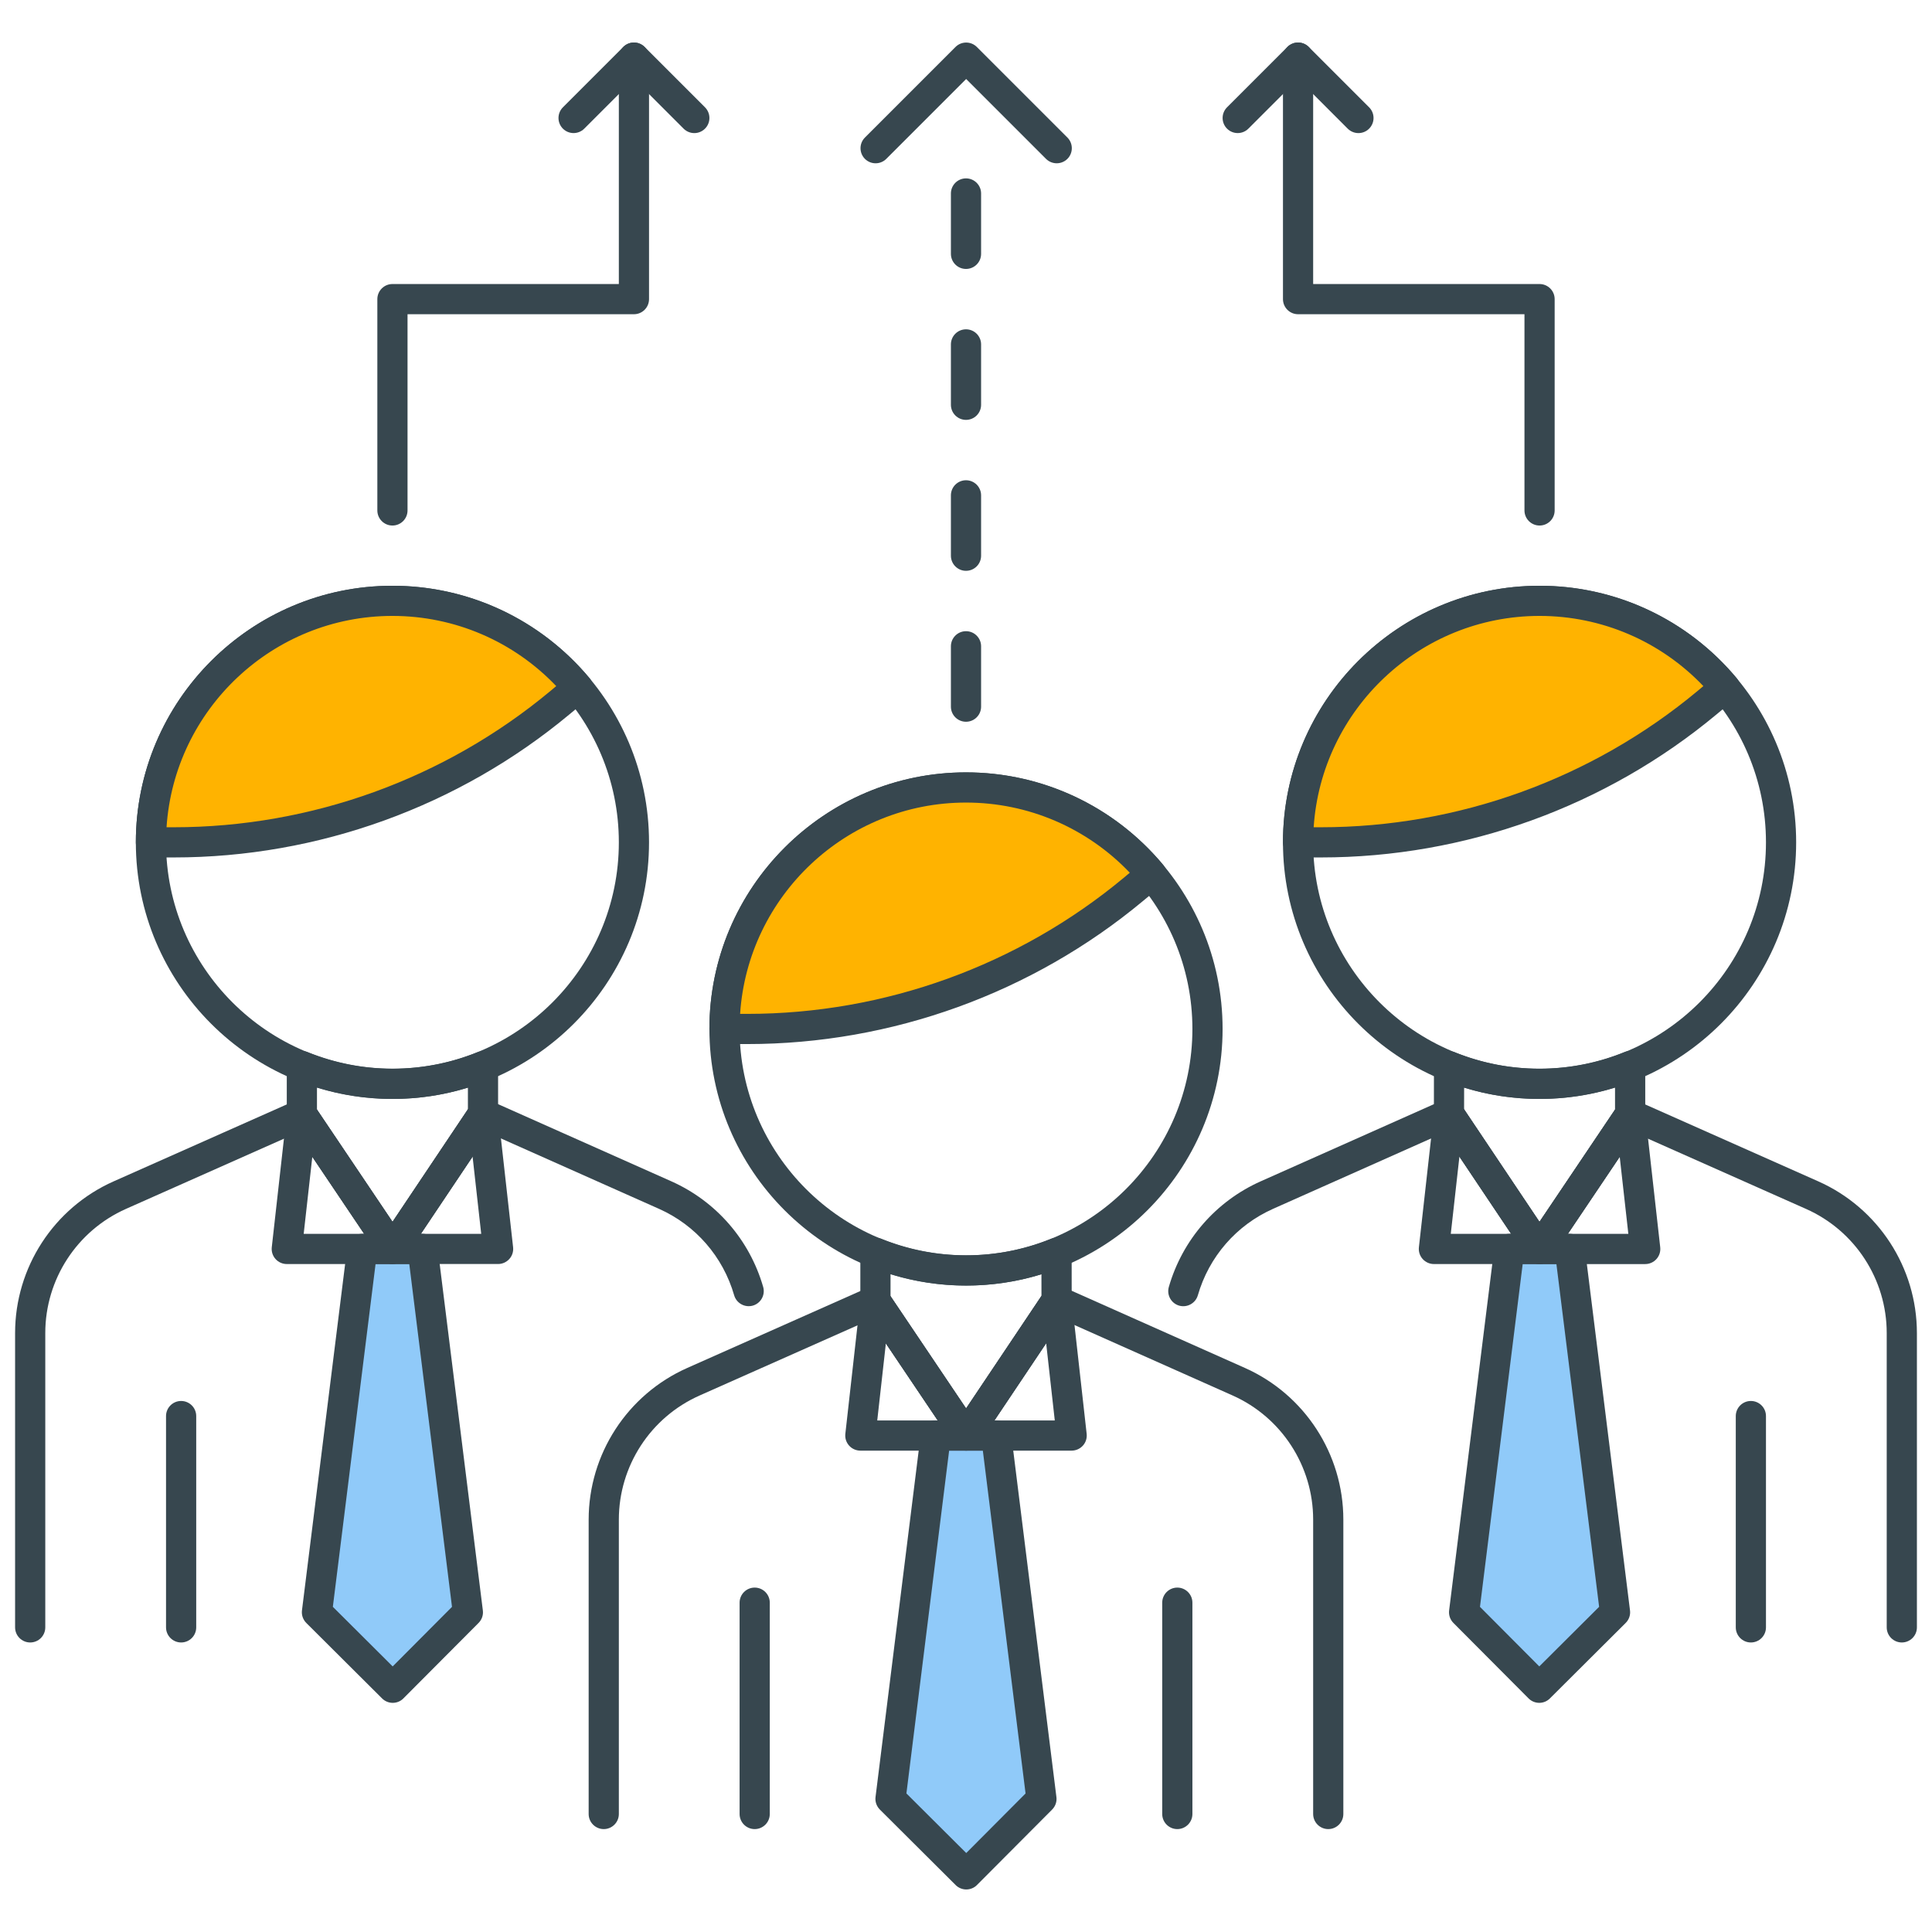 <?xml version="1.0" encoding="utf-8"?>
<!-- Generator: Adobe Illustrator 21.1.0, SVG Export Plug-In . SVG Version: 6.00 Build 0)  -->
<svg version="1.1" id="Icon_Set" xmlns="http://www.w3.org/2000/svg" xmlns:xlink="http://www.w3.org/1999/xlink" x="0px" y="0px"
	 viewBox="0 0 64 64" style="enable-background:new 0 0 64 64;" xml:space="preserve">
<style type="text/css">
	.st0{fill:#37474F;}
	.st1{fill:#FFB300;}
	.st2{fill:#90CAF9;}
	.st3{fill:#FFFFFF;}
	.st4{fill:#FF7043;}
	.st5{fill:#9CCC65;}
</style>
<g id="Same_Approach">
	<g>
		<g>
			<g>
				<g>
					<path class="st0" d="M13,17.409c-0.276,0-0.5-0.224-0.5-0.5v-7c0-0.276,0.224-0.5,0.5-0.5h7.5v-7.5c0-0.276,0.224-0.5,0.5-0.5
						s0.5,0.224,0.5,0.5v8c0,0.276-0.224,0.5-0.5,0.5h-7.5v6.5C13.5,17.186,13.276,17.409,13,17.409z"/>
				</g>
			</g>
			<g>
				<g>
					<path class="st0" d="M23,4.409c-0.128,0-0.256-0.049-0.354-0.146L21,2.616l-1.646,1.646c-0.195,0.195-0.512,0.195-0.707,0
						s-0.195-0.512,0-0.707l2-2c0.195-0.195,0.512-0.195,0.707,0l2,2c0.195,0.195,0.195,0.512,0,0.707
						C23.256,4.36,23.128,4.409,23,4.409z"/>
				</g>
			</g>
		</g>
		<g>
			<g>
				<g>
					<path class="st0" d="M45,4.409c-0.128,0-0.256-0.049-0.354-0.146L43,2.616l-1.646,1.646c-0.195,0.195-0.512,0.195-0.707,0
						s-0.195-0.512,0-0.707l2-2c0.195-0.195,0.512-0.195,0.707,0l2,2c0.195,0.195,0.195,0.512,0,0.707
						C45.256,4.36,45.128,4.409,45,4.409z"/>
				</g>
			</g>
			<g>
				<g>
					<path class="st0" d="M51,17.409c-0.276,0-0.5-0.224-0.5-0.5v-6.5H43c-0.276,0-0.5-0.224-0.5-0.5v-8c0-0.276,0.224-0.5,0.5-0.5
						s0.5,0.224,0.5,0.5v7.5H51c0.276,0,0.5,0.224,0.5,0.5v7C51.5,17.186,51.276,17.409,51,17.409z"/>
				</g>
			</g>
		</g>
		<g>
			<g>
				<g>
					<path class="st0" d="M35.005,5.409c-0.128,0-0.256-0.049-0.354-0.146l-2.646-2.646l-2.646,2.646
						c-0.195,0.195-0.512,0.195-0.707,0s-0.195-0.512,0-0.707l3-3c0.195-0.195,0.512-0.195,0.707,0l3,3
						c0.195,0.195,0.195,0.512,0,0.707C35.261,5.36,35.133,5.409,35.005,5.409z"/>
				</g>
			</g>
			<g>
				<g>
					<g>
						<path class="st0" d="M32,8.909c-0.276,0-0.5-0.224-0.5-0.5v-2c0-0.276,0.224-0.5,0.5-0.5s0.5,0.224,0.5,0.5v2
							C32.5,8.686,32.276,8.909,32,8.909z"/>
					</g>
				</g>
				<g>
					<g>
						<path class="st0" d="M32,13.909c-0.276,0-0.5-0.224-0.5-0.5v-2c0-0.276,0.224-0.5,0.5-0.5s0.5,0.224,0.5,0.5v2
							C32.5,13.686,32.276,13.909,32,13.909z"/>
					</g>
				</g>
				<g>
					<g>
						<path class="st0" d="M32,18.909c-0.276,0-0.5-0.224-0.5-0.5v-2c0-0.276,0.224-0.5,0.5-0.5s0.5,0.224,0.5,0.5v2
							C32.5,18.686,32.276,18.909,32,18.909z"/>
					</g>
				</g>
				<g>
					<g>
						<path class="st0" d="M32,23.909c-0.276,0-0.5-0.224-0.5-0.5v-2c0-0.276,0.224-0.5,0.5-0.5s0.5,0.224,0.5,0.5v2
							C32.5,23.686,32.276,23.909,32,23.909z"/>
					</g>
				</g>
			</g>
		</g>
		<g>
			<g>
				<g>
					<g>
						<path class="st0" d="M32,42.586c-4.687,0-8.5-3.813-8.5-8.5s3.813-8.5,8.5-8.5s8.5,3.813,8.5,8.5S36.687,42.586,32,42.586z
							 M32,26.586c-4.136,0-7.5,3.364-7.5,7.5s3.364,7.5,7.5,7.5s7.5-3.364,7.5-7.5S36.136,26.586,32,26.586z"/>
					</g>
				</g>
				<g>
					<g>
						<path class="st1" d="M37.547,29.46l0.596-0.496c-1.468-1.758-3.674-2.878-6.143-2.878c-4.418,0-8,3.582-8,8h0.755
							C29.429,34.086,33.955,32.45,37.547,29.46z"/>
					</g>
					<g>
						<path class="st0" d="M24.755,34.586H24c-0.276,0-0.5-0.224-0.5-0.5c0-4.687,3.813-8.5,8.5-8.5
							c2.526,0,4.905,1.114,6.527,3.058c0.085,0.102,0.126,0.233,0.114,0.366s-0.076,0.254-0.179,0.339l-0.597,0.496
							C34.191,32.902,29.535,34.586,24.755,34.586z M24.517,33.586h0.238c4.547,0,8.977-1.602,12.473-4.51l0,0l0.198-0.166
							c-1.414-1.483-3.364-2.324-5.426-2.324C28.032,26.586,24.774,29.683,24.517,33.586z"/>
					</g>
				</g>
			</g>
			<g>
				<g>
					<g>
						<path class="st0" d="M32.004,48.054c-0.166,0-0.322-0.083-0.415-0.221l-3.004-4.462c-0.056-0.083-0.085-0.18-0.085-0.279
							v-1.596c0-0.167,0.083-0.322,0.221-0.415s0.313-0.111,0.468-0.048c1.801,0.731,3.82,0.736,5.623,0.006
							c0.154-0.062,0.329-0.044,0.467,0.049c0.138,0.093,0.221,0.248,0.221,0.414l0.001,1.579c0,0.1-0.029,0.196-0.085,0.279
							l-2.996,4.473C32.326,47.971,32.171,48.054,32.004,48.054C32.004,48.054,32.004,48.054,32.004,48.054z M29.5,42.939
							l2.503,3.718L34.5,42.93l-0.001-0.719c-1.621,0.501-3.378,0.499-4.999-0.005V42.939z"/>
					</g>
				</g>
				<g>
					<g>
						<path class="st0" d="M39,60.591c-0.276,0-0.5-0.224-0.5-0.5v-7c0-0.276,0.224-0.5,0.5-0.5s0.5,0.224,0.5,0.5v7
							C39.5,60.367,39.276,60.591,39,60.591z"/>
					</g>
				</g>
				<g>
					<g>
						<path class="st0" d="M25,60.591c-0.276,0-0.5-0.224-0.5-0.5v-7c0-0.276,0.224-0.5,0.5-0.5s0.5,0.224,0.5,0.5v7
							C25.5,60.367,25.276,60.591,25,60.591z"/>
					</g>
				</g>
				<g>
					<g>
						<polygon class="st2" points="34.5,59.591 32.01,62.091 29.5,59.591 31,47.554 33,47.554 						"/>
					</g>
					<g>
						<path class="st0" d="M32.01,62.591c-0.132,0-0.259-0.052-0.353-0.146l-2.51-2.5c-0.109-0.109-0.163-0.262-0.144-0.416
							l1.5-12.037c0.031-0.25,0.244-0.438,0.496-0.438h2c0.252,0,0.465,0.188,0.496,0.438l1.5,12.037
							c0.02,0.153-0.033,0.306-0.142,0.415l-2.49,2.5C32.271,62.538,32.144,62.59,32.01,62.591L32.01,62.591z M30.026,59.41
							l1.982,1.974l1.965-1.973l-1.415-11.356h-1.117L30.026,59.41z"/>
					</g>
				</g>
				<g>
					<g>
						<path class="st0" d="M32.004,48.054L32.004,48.054H28.5c-0.143,0-0.278-0.061-0.373-0.167
							c-0.095-0.106-0.14-0.248-0.124-0.389l0.5-4.462c0.023-0.208,0.175-0.38,0.378-0.43c0.21-0.049,0.417,0.034,0.534,0.207
							l2.588,3.845l2.582-3.854c0.116-0.174,0.331-0.256,0.533-0.208c0.204,0.05,0.355,0.222,0.379,0.43l0.5,4.472
							c0.016,0.142-0.029,0.283-0.124,0.389c-0.096,0.106-0.23,0.167-0.373,0.167H32.004C32.004,48.054,32.004,48.054,32.004,48.054
							z M32.94,47.054h2.001l-0.286-2.559L32.94,47.054z M29.06,47.054h2.005L29.346,44.5L29.06,47.054z"/>
					</g>
				</g>
				<g>
					<g>
						<path class="st0" d="M44,60.591c-0.276,0-0.5-0.224-0.5-0.5v-9.753c0-1.775-1.048-3.389-2.668-4.111l-5.651-2.517
							l-2.762,4.123c-0.093,0.138-0.248,0.222-0.414,0.222c-0.001,0-0.001,0-0.001,0c-0.166,0-0.322-0.083-0.415-0.221l-2.77-4.114
							l-5.646,2.509c-1.624,0.721-2.673,2.335-2.673,4.112v9.75c0,0.276-0.224,0.5-0.5,0.5s-0.5-0.224-0.5-0.5v-9.75
							c0-2.172,1.282-4.145,3.267-5.026l6.03-2.68c0.221-0.097,0.482-0.024,0.618,0.178l2.588,3.845l2.582-3.854
							c0.135-0.201,0.398-0.276,0.618-0.178l6.035,2.688c1.981,0.882,3.262,2.854,3.262,5.024v9.753
							C44.5,60.367,44.276,60.591,44,60.591z"/>
					</g>
				</g>
			</g>
		</g>
		<g>
			<g>
				<g>
					<g>
						<path class="st0" d="M13,36.404c-4.687,0-8.5-3.813-8.5-8.5s3.813-8.5,8.5-8.5s8.5,3.813,8.5,8.5S17.687,36.404,13,36.404z
							 M13,20.404c-4.136,0-7.5,3.364-7.5,7.5s3.364,7.5,7.5,7.5s7.5-3.364,7.5-7.5S17.136,20.404,13,20.404z"/>
					</g>
				</g>
				<g>
					<g>
						<path class="st1" d="M18.547,23.279l0.596-0.496c-1.468-1.758-3.674-2.878-6.143-2.878c-4.418,0-8,3.582-8,8h0.755
							C10.429,27.904,14.955,26.268,18.547,23.279z"/>
					</g>
					<g>
						<path class="st0" d="M5.755,28.404H5c-0.276,0-0.5-0.224-0.5-0.5c0-4.687,3.813-8.5,8.5-8.5c2.526,0,4.905,1.115,6.527,3.058
							c0.085,0.102,0.126,0.233,0.114,0.366s-0.076,0.254-0.179,0.339l-0.597,0.496C15.192,26.721,10.536,28.404,5.755,28.404z
							 M5.517,27.404h0.238c4.548,0,8.978-1.602,12.473-4.51l0,0l0.198-0.166c-1.414-1.483-3.364-2.325-5.426-2.325
							C9.032,20.404,5.774,23.501,5.517,27.404z"/>
					</g>
				</g>
			</g>
			<g>
				<g>
					<g>
						<path class="st0" d="M13.004,41.873c-0.166,0-0.322-0.083-0.415-0.221l-3.004-4.463C9.529,37.106,9.5,37.009,9.5,36.91v-1.596
							c0-0.167,0.083-0.322,0.221-0.415c0.139-0.093,0.312-0.112,0.468-0.048c1.797,0.731,3.817,0.735,5.624,0.006
							c0.154-0.061,0.33-0.043,0.467,0.049C16.417,35,16.5,35.155,16.5,35.321V36.9c0,0.099-0.029,0.196-0.085,0.278l-2.996,4.473
							C13.326,41.789,13.171,41.873,13.004,41.873C13.004,41.873,13.004,41.873,13.004,41.873z M10.5,36.757l2.503,3.719
							l2.497-3.728v-0.719c-1.623,0.501-3.381,0.498-5-0.005V36.757z"/>
					</g>
				</g>
				<g>
					<g>
						<path class="st0" d="M6,54.409c-0.276,0-0.5-0.224-0.5-0.5v-7c0-0.276,0.224-0.5,0.5-0.5s0.5,0.224,0.5,0.5v7
							C6.5,54.186,6.276,54.409,6,54.409z"/>
					</g>
				</g>
				<g>
					<g>
						<polygon class="st2" points="15.5,53.409 13.01,55.909 10.5,53.409 12,41.372 14,41.372 						"/>
					</g>
					<g>
						<path class="st0" d="M13.01,56.409c-0.132,0-0.259-0.052-0.353-0.146l-2.51-2.5c-0.109-0.109-0.163-0.262-0.144-0.416
							l1.5-12.037c0.031-0.25,0.244-0.438,0.496-0.438h2c0.252,0,0.465,0.188,0.496,0.438l1.5,12.037
							c0.02,0.153-0.033,0.306-0.142,0.415l-2.49,2.5C13.271,56.356,13.144,56.409,13.01,56.409L13.01,56.409z M11.026,53.228
							l1.982,1.974l1.965-1.973l-1.415-11.356h-1.117L11.026,53.228z"/>
					</g>
				</g>
				<g>
					<g>
						<path class="st0" d="M13.004,41.873L13.004,41.873H9.5c-0.143,0-0.278-0.061-0.373-0.167c-0.095-0.106-0.14-0.248-0.124-0.389
							l0.5-4.463c0.023-0.208,0.175-0.38,0.378-0.43c0.208-0.047,0.417,0.033,0.534,0.207l2.588,3.845l2.582-3.854
							c0.116-0.174,0.331-0.257,0.533-0.208c0.204,0.05,0.355,0.222,0.379,0.43l0.5,4.472c0.016,0.142-0.029,0.283-0.124,0.389
							c-0.096,0.106-0.23,0.167-0.373,0.167H13.004C13.004,41.873,13.004,41.873,13.004,41.873z M13.94,40.873h2.001l-0.286-2.559
							L13.94,40.873z M10.06,40.873h2.005l-1.719-2.554L10.06,40.873z"/>
					</g>
				</g>
				<g>
					<g>
						<g>
							<path class="st0" d="M1,54.409c-0.276,0-0.5-0.224-0.5-0.5v-9.75c0-2.172,1.282-4.145,3.267-5.026l6.03-2.68
								c0.221-0.098,0.481-0.023,0.618,0.178l2.588,3.845l2.582-3.854c0.135-0.202,0.399-0.276,0.618-0.178l6.035,2.688
								c1.482,0.661,2.592,1.936,3.043,3.499c0.076,0.265-0.076,0.542-0.342,0.619c-0.264,0.075-0.542-0.077-0.619-0.342
								c-0.369-1.279-1.276-2.323-2.488-2.863l-5.651-2.517l-2.762,4.123c-0.093,0.138-0.248,0.222-0.414,0.222
								c-0.001,0-0.001,0-0.001,0c-0.166,0-0.322-0.083-0.415-0.221l-2.77-4.115l-5.646,2.509C2.549,40.768,1.5,42.382,1.5,44.159
								v9.75C1.5,54.186,1.276,54.409,1,54.409z"/>
						</g>
					</g>
				</g>
			</g>
		</g>
		<g>
			<g>
				<g>
					<g>
						<path class="st0" d="M51,36.404c-4.687,0-8.5-3.813-8.5-8.5s3.813-8.5,8.5-8.5s8.5,3.813,8.5,8.5S55.687,36.404,51,36.404z
							 M51,20.404c-4.136,0-7.5,3.364-7.5,7.5s3.364,7.5,7.5,7.5s7.5-3.364,7.5-7.5S55.136,20.404,51,20.404z"/>
					</g>
				</g>
				<g>
					<g>
						<path class="st1" d="M56.547,23.279l0.596-0.496c-1.468-1.758-3.674-2.878-6.143-2.878c-4.418,0-8,3.582-8,8h0.755
							C48.429,27.904,52.955,26.268,56.547,23.279z"/>
					</g>
					<g>
						<path class="st0" d="M43.755,28.404H43c-0.276,0-0.5-0.224-0.5-0.5c0-4.687,3.813-8.5,8.5-8.5
							c2.526,0,4.905,1.115,6.527,3.058c0.085,0.102,0.126,0.233,0.114,0.366s-0.076,0.254-0.179,0.339l-0.597,0.496
							C53.192,26.721,48.536,28.404,43.755,28.404z M43.517,27.404h0.238c4.548,0,8.978-1.602,12.473-4.51l0,0l0.198-0.166
							c-1.414-1.483-3.364-2.325-5.426-2.325C47.032,20.404,43.774,23.501,43.517,27.404z"/>
					</g>
				</g>
			</g>
			<g>
				<g>
					<g>
						<path class="st0" d="M50.996,41.873C50.996,41.873,50.996,41.873,50.996,41.873c-0.167,0-0.322-0.083-0.415-0.222
							l-2.996-4.473c-0.056-0.083-0.085-0.179-0.085-0.279l0.001-1.579c0-0.166,0.083-0.321,0.221-0.414s0.312-0.11,0.467-0.049
							c1.804,0.729,3.825,0.726,5.623-0.006c0.153-0.064,0.329-0.045,0.468,0.048c0.138,0.093,0.221,0.249,0.221,0.415v1.596
							c0,0.1-0.029,0.197-0.085,0.279l-3.004,4.463C51.318,41.79,51.162,41.873,50.996,41.873z M48.5,36.748l2.497,3.728
							l2.503-3.719v-0.733c-1.618,0.503-3.377,0.506-4.999,0.005L48.5,36.748z"/>
					</g>
				</g>
				<g>
					<g>
						<path class="st0" d="M58,54.409c-0.276,0-0.5-0.224-0.5-0.5v-7c0-0.276,0.224-0.5,0.5-0.5s0.5,0.224,0.5,0.5v7
							C58.5,54.186,58.276,54.409,58,54.409z"/>
					</g>
				</g>
				<g>
					<g>
						<polygon class="st2" points="48.5,53.409 50.99,55.909 53.5,53.409 52,41.372 50,41.372 						"/>
					</g>
					<g>
						<path class="st0" d="M50.99,56.409L50.99,56.409c-0.134,0-0.261-0.053-0.354-0.147l-2.49-2.5
							c-0.108-0.109-0.161-0.262-0.142-0.415l1.5-12.037c0.031-0.25,0.244-0.438,0.496-0.438h2c0.252,0,0.465,0.188,0.496,0.438
							l1.5,12.037c0.02,0.154-0.034,0.307-0.144,0.416l-2.51,2.5C51.249,56.357,51.122,56.409,50.99,56.409z M49.026,53.229
							l1.965,1.973l1.982-1.974l-1.415-11.355h-1.117L49.026,53.229z"/>
					</g>
				</g>
				<g>
					<g>
						<path class="st0" d="M50.996,41.873C50.996,41.873,50.996,41.873,50.996,41.873H47.5c-0.143,0-0.277-0.061-0.373-0.167
							c-0.095-0.106-0.14-0.248-0.124-0.389l0.5-4.472c0.023-0.208,0.175-0.38,0.379-0.43c0.204-0.048,0.417,0.033,0.533,0.208
							l2.582,3.854l2.588-3.845c0.117-0.173,0.328-0.253,0.534-0.207c0.203,0.05,0.354,0.222,0.378,0.43l0.5,4.463
							c0.016,0.142-0.029,0.283-0.124,0.389c-0.095,0.106-0.23,0.167-0.373,0.167H50.996L50.996,41.873z M51.936,40.873h2.005
							l-0.286-2.554L51.936,40.873z M48.059,40.873h2.001l-1.715-2.559L48.059,40.873z"/>
					</g>
				</g>
				<g>
					<g>
						<g>
							<path class="st0" d="M63,54.409c-0.276,0-0.5-0.224-0.5-0.5v-9.75c0-1.777-1.049-3.391-2.673-4.112l-5.646-2.509l-2.77,4.115
								c-0.093,0.138-0.249,0.221-0.415,0.221c0,0,0,0-0.001,0c-0.166,0-0.321-0.083-0.414-0.222l-2.762-4.123l-5.651,2.517
								c-1.212,0.541-2.119,1.584-2.488,2.863c-0.077,0.265-0.356,0.417-0.619,0.342c-0.266-0.077-0.418-0.354-0.342-0.619
								c0.451-1.563,1.561-2.838,3.043-3.499l6.035-2.688c0.22-0.099,0.483-0.024,0.618,0.178l2.582,3.854l2.588-3.845
								c0.137-0.201,0.398-0.276,0.618-0.178l6.03,2.68c1.984,0.882,3.267,2.854,3.267,5.026v9.75
								C63.5,54.186,63.276,54.409,63,54.409z"/>
						</g>
					</g>
				</g>
			</g>
		</g>
	</g>
</g>
</svg>
